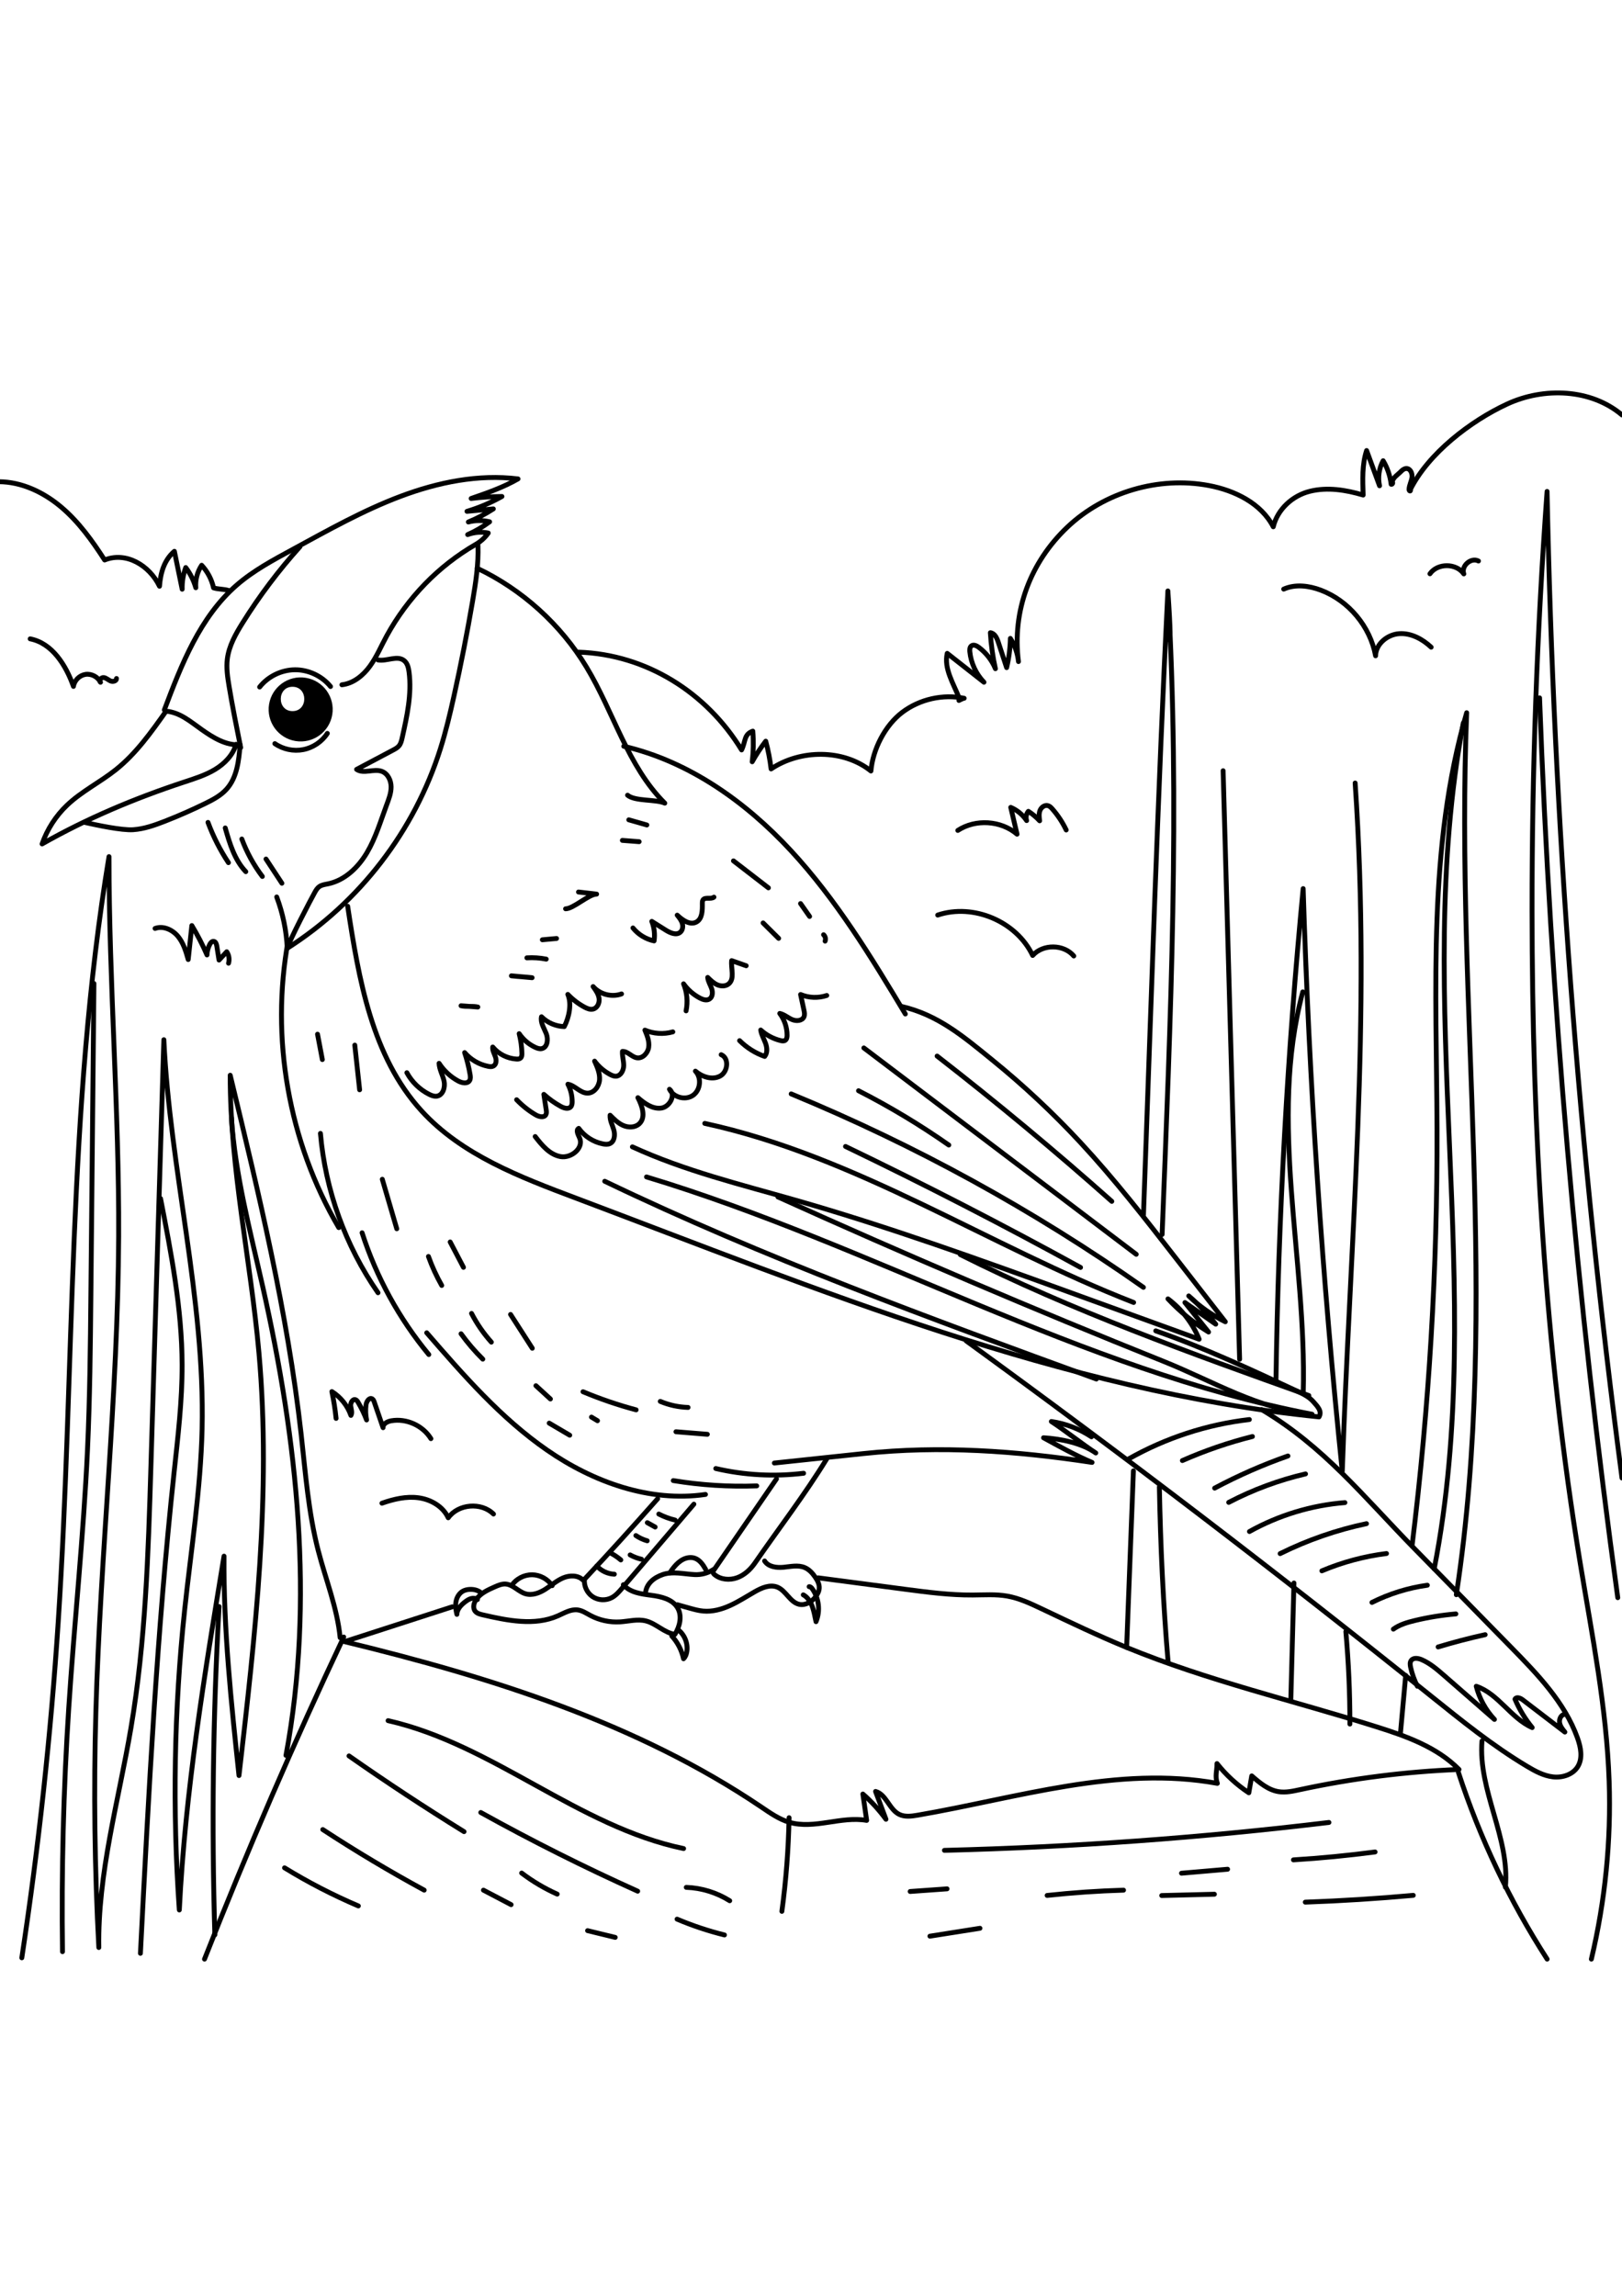 <?xml version="1.0" encoding="utf-8"?>
<!-- Generator: Adobe Illustrator 27.5.0, SVG Export Plug-In . SVG Version: 6.00 Build 0)  -->
<svg xmlns="http://www.w3.org/2000/svg" xmlns:xlink="http://www.w3.org/1999/xlink" viewBox="0 0 500 500" width="595" height="842" preserveAspectRatio="xMidYMid meet" data-scaled="true">
<g id="BACKGROUND">
	<rect y="0" style="fill:#FFFFFF;" width="500" height="500"/>
</g>
<g id="OBJECTS_1_">
	<g>
		<g>
			<path style="fill:none;stroke:#000000;stroke-width:1.5;stroke-linecap:round;stroke-linejoin:round;stroke-miterlimit:10;" d="
				M72.771,125.602c-0.948,3.333-3.552,5.991-6.522,7.776c-2.97,1.785-6.319,2.816-9.609,3.902
				c-15.162,5.004-29.78,11.149-43.667,19.03c1.575-4.516,4.239-8.648,7.704-11.945c4.489-4.271,10.171-7.06,15.017-10.921
				c6.224-4.96,10.906-11.55,15.502-18.048c4.308,0.385,7.462,3.19,10.995,5.685c3.533,2.495,7.512,4.95,11.827,4.662
				c-0.387,4.847-0.93,10.073-4.181,13.688c-1.787,1.988-4.216,3.264-6.617,4.438c-4.076,1.994-8.235,3.82-12.462,5.469
				c-3.129,1.221-6.346,2.357-9.697,2.587c-3.562,0.245-11.424-1.455-14.907-2.238"/>
			<path style="fill:none;stroke:#000000;stroke-width:1.5;stroke-linecap:round;stroke-linejoin:round;stroke-miterlimit:10;" d="
				M50.656,115.009c5.294-14.021,10.997-28.646,22.313-38.473c5.204-4.519,11.35-7.787,17.407-11.074
				c10.823-5.873,21.595-11.955,33.123-16.286c11.527-4.331,23.965-6.872,36.187-5.367c-4.532,2.606-9.507,4.329-14.448,6.036
				c3.148-0.388,6.319-0.595,9.491-0.618c-3.408,1.919-7.03,3.459-10.776,4.582c2.707-0.251,5.414-0.503,8.12-0.754
				c-2.435,1.577-5.014,2.931-7.696,4.037c2.134-0.558,4.407-0.579,6.551-0.061c-2.095,1.565-4.367,2.892-6.76,3.947
				c2.013-0.754,4.241-0.923,6.344-0.48c-1.001,1.41-2.309,2.602-3.807,3.466c-11.588,6.685-21.055,16.481-27.49,28.21
				c-1.714,3.124-3.084,6.456-5.177,9.339c-2.093,2.883-5.104,5.349-8.644,5.747"/>
			<path style="fill:none;stroke:#000000;stroke-width:1.5;stroke-linecap:round;stroke-linejoin:round;stroke-miterlimit:10;" d="
				M92.464,64.717c-6.558,7.275-12.475,15.128-17.661,23.437c-2.151,3.446-4.219,7.094-4.725,11.124
				c-0.348,2.779,0.068,5.592,0.525,8.356c1.051,6.351,2.321,12.663,3.59,18.974"/>
			<path style="fill:none;stroke:#000000;stroke-width:1.5;stroke-linecap:round;stroke-linejoin:round;stroke-miterlimit:10;" d="
				M64.113,149.676c1.62,4.357,3.739,8.529,6.304,12.406"/>
			<path style="fill:none;stroke:#000000;stroke-width:1.5;stroke-linecap:round;stroke-linejoin:round;stroke-miterlimit:10;" d="
				M69.433,151.384c1.381,4.819,2.874,9.84,6.33,13.471"/>
			<path style="fill:none;stroke:#000000;stroke-width:1.5;stroke-linecap:round;stroke-linejoin:round;stroke-miterlimit:10;" d="
				M74.543,154.793c1.528,4.131,3.668,8.034,6.329,11.544"/>
			<path style="fill:none;stroke:#000000;stroke-width:1.5;stroke-linecap:round;stroke-linejoin:round;stroke-miterlimit:10;" d="
				M81.998,160.966c1.633,2.486,3.266,4.972,4.9,7.458"/>
			<path style="fill:none;stroke:#000000;stroke-width:1.5;stroke-linecap:round;stroke-linejoin:round;stroke-miterlimit:10;" d="
				M85.296,172.652c1.902,5.058,3.005,10.416,3.256,15.814c22.343-14.223,39.199-36.174,47.184-61.428
				c1.695-5.36,2.991-10.838,4.208-16.327c2.149-9.685,4.06-19.424,5.732-29.203c0.977-5.711,1.874-11.481,1.656-17.271"/>
			<path style="fill:none;stroke:#000000;stroke-width:1.5;stroke-linecap:round;stroke-linejoin:round;stroke-miterlimit:10;" d="
				M116.494,99.6c2.735,0.522,5.982-1.535,8.127,0.242c0.995,0.824,1.306,2.202,1.472,3.484c0.878,6.786-0.628,13.629-2.124,20.306
				c-0.193,0.859-0.401,1.753-0.957,2.435c-0.481,0.591-1.173,0.962-1.847,1.319c-3.747,1.984-7.494,3.967-11.242,5.951
				c2.198,1.512,5.341-0.339,7.83,0.621c1.828,0.706,2.798,2.805,2.809,4.764c0.011,1.959-0.735,3.832-1.419,5.668
				c-1.843,4.947-3.337,10.076-6.028,14.618c-2.691,4.542-6.84,8.541-12.012,9.604c-0.924,0.19-1.908,0.3-2.676,0.849
				c-0.579,0.414-0.97,1.037-1.323,1.655c-1.2,2.105-7.922,15.011-8.553,17.35"/>
			<g>
				
					<ellipse transform="matrix(0.16 -0.987 0.987 0.16 -35.523 187.982)" style="stroke:#000000;stroke-width:1.5;stroke-linecap:round;stroke-linejoin:round;stroke-miterlimit:10;" cx="92.712" cy="114.867" rx="9.123" ry="9.123"/>
				<path style="fill:none;stroke:#000000;stroke-width:1.5;stroke-linecap:round;stroke-linejoin:round;stroke-miterlimit:10;" d="
					M80.035,107.951c2.593-3.275,6.712-5.286,10.889-5.316c4.177-0.03,8.325,1.921,10.965,5.158"/>
				<path style="fill:none;stroke:#000000;stroke-width:1.5;stroke-linecap:round;stroke-linejoin:round;stroke-miterlimit:10;" d="
					M84.721,125.396c2.516,1.75,5.751,2.431,8.759,1.845c3.008-0.586,5.75-2.432,7.425-4.999"/>
				<g>
					<g>
						<path style="fill:#FFFFFF;" d="M90.176,115.377c4.826,0,4.834-7.5,0-7.5C85.35,107.877,85.342,115.377,90.176,115.377
							L90.176,115.377z"/>
					</g>
				</g>
			</g>
			<path style="fill:none;stroke:#000000;stroke-width:1.5;stroke-linecap:round;stroke-linejoin:round;stroke-miterlimit:10;" d="
				M193.45,141.287c2.275,1.939,8.761,1.213,11.48,2.455c-11.485-11.441-15.761-28.09-24.154-41.961
				c-7.947-13.134-19.817-23.859-33.685-30.439"/>
			<path style="fill:none;stroke:#000000;stroke-width:1.5;stroke-linecap:round;stroke-linejoin:round;stroke-miterlimit:10;" d="
				M193.833,148.878c1.856,0.53,3.713,1.06,5.569,1.59"/>
			<path style="fill:none;stroke:#000000;stroke-width:1.5;stroke-linecap:round;stroke-linejoin:round;stroke-miterlimit:10;" d="
				M191.851,155.218c1.724,0.133,3.447,0.265,5.171,0.398"/>
			<path style="fill:none;stroke:#000000;stroke-width:1.5;stroke-linecap:round;stroke-linejoin:round;stroke-miterlimit:10;" d="
				M174.349,176.3c2.387,0,7.177-4.527,9.564-4.527c-1.862-0.215-3.724-0.43-5.586-0.646"/>
			<path style="fill:none;stroke:#000000;stroke-width:1.5;stroke-linecap:round;stroke-linejoin:round;stroke-miterlimit:10;" d="
				M167.189,185.847c1.459-0.133,2.917-0.265,4.376-0.398"/>
			<path style="fill:none;stroke:#000000;stroke-width:1.5;stroke-linecap:round;stroke-linejoin:round;stroke-miterlimit:10;" d="
				M162.416,191.415c1.995-0.125,4.006,0.009,5.967,0.398"/>
			<path style="fill:none;stroke:#000000;stroke-width:1.5;stroke-linecap:round;stroke-linejoin:round;stroke-miterlimit:10;" d="
				M164.029,197.534c-2.128-0.193-4.256-0.386-6.384-0.579C159.769,197.204,161.906,197.284,164.029,197.534z"/>
			<path style="fill:none;stroke:#000000;stroke-width:1.5;stroke-linecap:round;stroke-linejoin:round;stroke-miterlimit:10;" d="
				M147.297,206.575c-1.724-0.132-3.447-0.264-5.171-0.396C143.592,206.548,145.832,206.205,147.297,206.575z"/>
			<path style="fill:none;stroke:#000000;stroke-width:1.5;stroke-linecap:round;stroke-linejoin:round;stroke-miterlimit:10;" d="
				M107.173,175.514c3.403,22.435,7.458,46.289,22.756,63.048c12.439,13.628,30.459,20.444,47.725,26.95
				c74.676,28.14,149.55,59.374,228.949,67.378c0.999-1.772-0.426-3.182-1.77-4.707c-1.345-1.526-3.243-2.426-5.086-3.286
				c-14.281-6.662-28.592-13.337-43.474-18.52"/>
			<path style="fill:none;stroke:#000000;stroke-width:1.5;stroke-linecap:round;stroke-linejoin:round;stroke-miterlimit:10;" d="
				M194.943,249.667c16.066,7.383,33.365,11.588,50.365,16.448c28.898,8.261,57.184,18.506,85.443,28.743
				c12.966,4.697,25.932,9.394,38.899,14.091c-2.003-4.911-5.364-9.261-9.612-12.437c3.69,3.946,7.91,7.394,12.512,10.224
				c-2.428-3.03-4.857-6.06-7.285-9.089c3.165,2.223,6.331,4.445,9.497,6.668c-2.475-3.169-5.267-6.09-8.32-8.706
				c3.31,3.224,7.13,5.924,11.275,7.967c-5.095-6.553-10.19-13.107-15.285-19.66c-9.437-12.138-18.888-24.294-29.346-35.565
				c-8.455-9.112-17.554-17.628-27.205-25.462c-8.997-7.303-16.755-13.92-28.048-16.519"/>
			<path style="fill:none;stroke:#000000;stroke-width:1.5;stroke-linecap:round;stroke-linejoin:round;stroke-miterlimit:10;" d="
				M192.279,126.209c20.015,4.62,37.542,17.07,51.502,32.139c13.96,15.069,24.732,32.755,35.299,50.37"/>
			<path style="fill:none;stroke:#000000;stroke-width:1.5;stroke-linecap:round;stroke-linejoin:round;stroke-miterlimit:10;" d="
				M125.421,226.814c1.541,2.851,3.974,5.212,6.87,6.667c0.741,0.372,1.561,0.693,2.38,0.564c1.89-0.298,2.613-2.742,2.222-4.614
				c-0.391-1.873-1.46-3.597-1.543-5.508c1.475,2.274,3.529,4.17,5.915,5.457c1.136,0.613,2.82,0.956,3.494-0.146
				c0.334-0.546,0.253-1.239,0.148-1.87c-0.382-2.288-0.944-4.546-1.678-6.746c1.852,2.166,4.45,3.683,7.246,4.232
				c0.545,0.107,1.14,0.172,1.63-0.09c0.932-0.497,0.955-1.842,0.607-2.839c-0.348-0.997-0.946-1.976-0.818-3.025
				c1.783,2.165,4.489,3.543,7.289,3.71c0.435,0.026,0.91,0.011,1.246-0.266c0.429-0.354,0.466-0.987,0.453-1.543
				c-0.051-2.029-0.332-4.051-0.837-6.017c1.229,1.817,2.959,3.291,4.947,4.217c0.623,0.29,1.313,0.531,1.988,0.398
				c1.803-0.355,2.079-2.897,1.412-4.609c-0.667-1.712-1.858-3.415-1.469-5.211c1.841,1.854,4.413,2.961,7.025,3.024
				c1.469-2.818,2.354-7.006,1.087-9.92c1.477,1.547,3.194,2.865,5.072,3.889c0.845,0.461,1.812,0.873,2.744,0.633
				c1.33-0.343,2.011-1.935,1.817-3.294c-0.195-1.36-1.029-2.53-1.837-3.641c2.105,2.418,5.746,3.361,8.76,2.268"/>
			<path style="fill:none;stroke:#000000;stroke-width:1.5;stroke-linecap:round;stroke-linejoin:round;stroke-miterlimit:10;" d="
				M195.115,182.201c1.629,2.023,3.97,3.46,6.512,3.996c0.305-2.021,0.06-4.123-0.702-6.02c1.429,0.897,2.857,1.793,4.286,2.69
				c1.38,0.866,3.262,1.71,4.499,0.65c0.753-0.645,0.895-1.795,0.605-2.744s-0.929-1.744-1.554-2.513
				c1.632,1.543,3.935,3.193,5.907,2.119c1.867-1.018,1.866-3.632,1.835-5.759c-0.005-0.359,0.002-0.74,0.196-1.041
				c0.655-1.017,2.446-0.102,3.38-0.871"/>
			<path style="fill:none;stroke:#000000;stroke-width:1.5;stroke-linecap:round;stroke-linejoin:round;stroke-miterlimit:10;" d="
				M159.256,235.146c1.723,1.804,3.695,3.37,5.843,4.639c1.017,0.601,2.584,1.007,3.166-0.022c0.254-0.449,0.184-1.004,0.106-1.514
				c-0.241-1.587-0.483-3.173-0.724-4.76c1.584,1.432,3.334,2.68,5.204,3.71c0.989,0.545,2.383,0.965,3.115,0.105
				c0.354-0.415,0.41-1.002,0.412-1.548c0.007-1.87-0.449-3.74-1.316-5.397c2.221,0.412,3.837,2.782,6.096,2.753
				c2.01-0.026,3.512-2.086,3.658-4.091c0.146-2.005-0.697-3.934-1.521-5.768c1.269,1.717,2.931,3.141,4.823,4.131
				c0.554,0.29,1.157,0.549,1.782,0.509c1.469-0.095,2.333-1.777,2.357-3.249s-0.479-2.925-0.375-4.393
				c1.635-0.055,2.808,1.698,4.421,1.967c1.798,0.3,3.413-1.45,3.663-3.255c0.25-1.805-0.466-3.59-1.167-5.272
				c2.697,1.144,5.786,1.337,8.605,0.537"/>
			<path style="fill:none;stroke:#000000;stroke-width:1.5;stroke-linecap:round;stroke-linejoin:round;stroke-miterlimit:10;" d="
				M211.49,207.755c0.579-2.772,0.305-5.717-0.777-8.335c1.304,1.821,3.036,3.334,5.017,4.381c0.917,0.485,2.066,0.861,2.951,0.32
				c1.029-0.63,1.075-2.134,0.68-3.274c-0.396-1.14-1.109-2.194-1.199-3.398c0.88,0.871,1.787,1.761,2.92,2.261
				s2.559,0.531,3.522-0.247c1.955-1.58,0.684-4.69,0.939-7.19c1.494,0.525,2.987,1.051,4.481,1.577"/>
			<path style="fill:none;stroke:#000000;stroke-width:1.5;stroke-linecap:round;stroke-linejoin:round;stroke-miterlimit:10;" d="
				M164.975,246.484c2.066,2.674,4.426,5.537,7.745,6.173c3.319,0.636,7.303-2.614,5.954-5.712
				c-0.444-1.019-1.247-2.451-0.268-2.977c1.759,2.452,4.475,4.199,7.436,4.784c0.722,0.143,1.501,0.212,2.17-0.095
				c1.436-0.66,1.635-2.654,1.209-4.176c-0.426-1.522-1.266-2.988-1.152-4.564c1.228,1.237,2.498,2.504,4.103,3.185
				c1.604,0.681,3.643,0.641,4.904-0.562c2.091-1.995,0.888-5.47-0.438-8.037c2.03,1.772,4.469,3.549,7.144,3.221
				c2.674-0.329,4.677-4.103,2.594-5.813c1.247,2.548,4.929,3.501,7.255,1.877c2.326-1.624,2.7-5.409,0.737-7.458
				c2.089,1.785,5.179,2.822,7.603,1.527c2.424-1.295,2.868-5.528,0.337-6.599"/>
			<path style="fill:none;stroke:#000000;stroke-width:1.5;stroke-linecap:round;stroke-linejoin:round;stroke-miterlimit:10;" d="
				M227.99,216.931c2.168,2.175,4.832,3.852,7.73,4.866c0.912-1.109,0.746-2.757,0.25-4.104c-0.496-1.348-1.275-2.613-1.469-4.035
				c1.724,1.572,3.847,2.703,6.113,3.258c0.474,0.116,1.01,0.198,1.42-0.067c0.496-0.32,0.592-0.998,0.591-1.589
				c-0.003-2.401-0.805-4.794-2.252-6.71c1.373,0.301,2.472,1.309,3.76,1.873c1.287,0.564,3.135,0.465,3.697-0.823
				c0.285-0.653,0.139-1.403-0.01-2.099c-0.343-1.595-0.686-3.191-1.028-4.786c2.533,1.066,5.456,1.174,8.061,0.298"/>
			<path style="fill:none;stroke:#000000;stroke-width:1.5;stroke-linecap:round;stroke-linejoin:round;stroke-miterlimit:10;" d="
				M226.101,161.529c3.59,2.771,7.18,5.543,10.77,8.314"/>
			<path style="fill:none;stroke:#000000;stroke-width:1.5;stroke-linecap:round;stroke-linejoin:round;stroke-miterlimit:10;" d="
				M246.779,174.684c0.929,1.325,1.859,2.65,2.788,3.975"/>
			<path style="fill:none;stroke:#000000;stroke-width:1.5;stroke-linecap:round;stroke-linejoin:round;stroke-miterlimit:10;" d="
				M253.873,184.29c0.538,0.478,0.736,1.302,0.473,1.972"/>
			<path style="fill:none;stroke:#000000;stroke-width:1.5;stroke-linecap:round;stroke-linejoin:round;stroke-miterlimit:10;" d="
				M235.228,180.656c1.597,1.585,3.195,3.169,4.793,4.754"/>
			<path style="fill:none;stroke:#000000;stroke-width:1.5;stroke-linecap:round;stroke-linejoin:round;stroke-miterlimit:10;" d="
				M217.253,242.439c46.766,10.138,87.612,37.813,132.199,55.187"/>
			<path style="fill:none;stroke:#000000;stroke-width:1.5;stroke-linecap:round;stroke-linejoin:round;stroke-miterlimit:10;" d="
				M243.891,233.348c38.246,15.782,74.735,35.816,108.579,59.615"/>
			<path style="fill:none;stroke:#000000;stroke-width:1.5;stroke-linecap:round;stroke-linejoin:round;stroke-miterlimit:10;" d="
				M266.292,219.183c27.988,21.2,55.976,42.399,83.964,63.598"/>
			<path style="fill:none;stroke:#000000;stroke-width:1.5;stroke-linecap:round;stroke-linejoin:round;stroke-miterlimit:10;" d="
				M288.875,221.689c18.439,14.322,36.402,29.258,53.849,44.774"/>
			<path style="fill:none;stroke:#000000;stroke-width:1.5;stroke-linecap:round;stroke-linejoin:round;stroke-miterlimit:10;" d="
				M264.651,232.372c9.647,4.927,18.952,10.523,27.827,16.735"/>
			<path style="fill:none;stroke:#000000;stroke-width:1.5;stroke-linecap:round;stroke-linejoin:round;stroke-miterlimit:10;" d="
				M260.639,249.545c24.479,11.774,48.64,24.208,72.449,37.286"/>
			<path style="fill:none;stroke:#000000;stroke-width:1.5;stroke-linecap:round;stroke-linejoin:round;stroke-miterlimit:10;" d="
				M239.806,265.103c39.245,17.746,78.875,34.64,118.853,50.666c15.381,6.166,29.308,14.792,45.81,16.304
				c-71.407-13.719-135.559-52.14-205.175-73.136"/>
			<path style="fill:none;stroke:#000000;stroke-width:1.5;stroke-linecap:round;stroke-linejoin:round;stroke-miterlimit:10;" d="
				M296.016,282.868c34.538,17.361,71.044,30.422,107.444,43.437"/>
			<path style="fill:none;stroke:#000000;stroke-width:1.5;stroke-linecap:round;stroke-linejoin:round;stroke-miterlimit:10;" d="
				M186.418,260.272c49.105,23.586,100.381,42.287,151.56,60.947"/>
			<path style="fill:none;stroke:#000000;stroke-width:1.5;stroke-linecap:round;stroke-linejoin:round;stroke-miterlimit:10;" d="
				M88.846,186.041c-5.534,30.097,0.104,62.118,15.584,88.515"/>
			<path style="fill:none;stroke:#000000;stroke-width:1.5;stroke-linecap:round;stroke-linejoin:round;stroke-miterlimit:10;" d="
				M98.777,245.52c1.521,17.538,7.705,34.651,17.748,49.109"/>
			<path style="fill:none;stroke:#000000;stroke-width:1.5;stroke-linecap:round;stroke-linejoin:round;stroke-miterlimit:10;" d="
				M111.615,276.144c4.394,13.661,11.415,26.472,20.568,37.525"/>
			<path style="fill:none;stroke:#000000;stroke-width:1.5;stroke-linecap:round;stroke-linejoin:round;stroke-miterlimit:10;" d="
				M131.542,306.971c11.348,13.073,22.856,26.292,37.086,36.15c14.23,9.858,31.709,16.156,48.84,13.665"/>
			<path style="fill:none;stroke:#000000;stroke-width:1.5;stroke-linecap:round;stroke-linejoin:round;stroke-miterlimit:10;" d="
				M207.548,352.521c8.492,1.398,17.124,1.946,25.725,1.633"/>
			<path style="fill:none;stroke:#000000;stroke-width:1.5;stroke-linecap:round;stroke-linejoin:round;stroke-miterlimit:10;" d="
				M220.646,348.8c8.848,2.059,18.058,2.556,27.076,1.461"/>
			<path style="fill:none;stroke:#000000;stroke-width:1.5;stroke-linecap:round;stroke-linejoin:round;stroke-miterlimit:10;" d="
				M238.7,347.107c9.163-0.972,18.327-1.943,27.49-2.915c23.709-2.514,46.875-0.841,70.448,2.727
				c-4.905-2.054-10.296-5.046-14.96-7.599c5.278,0.323,11.812,1.607,16.111,4.686c-3.994-2.592-9.705-7.103-13.698-9.695
				c4.401,0.641,8.656,2.264,12.365,4.716"/>
			<path style="fill:none;stroke:#000000;stroke-width:1.5;stroke-linecap:round;stroke-linejoin:round;stroke-miterlimit:10;" d="
				M297.841,309.471c48.525,35.236,96.198,71.646,142.961,109.189c9.643,7.741,19.287,15.559,29.9,21.904
				c2.496,1.493,5.129,2.93,8.018,3.266c2.889,0.336,6.114-0.673,7.638-3.151c1.601-2.604,0.943-5.978-0.091-8.854
				c-3.939-10.953-12.317-19.626-20.464-27.939c-9.92-10.122-19.84-20.244-29.76-30.366c-15.76-16.081-27.771-31.344-47.109-42.876"
				/>
			<path style="fill:none;stroke:#000000;stroke-width:1.5;stroke-linecap:round;stroke-linejoin:round;stroke-miterlimit:10;" d="
				M436.931,415.905c-0.942-1.84-1.645-3.801-2.087-5.82c-0.154-0.702-0.26-1.493,0.142-2.088c0.662-0.981,2.162-0.761,3.248-0.29
				c2.623,1.137,4.823,3.046,6.977,4.925c5.156,4.497,10.312,8.995,15.468,13.493c-2.693-2.857-4.642-6.41-5.606-10.217
				c6.822,2.298,10.656,9.833,17.245,12.734c-2.173-2.648-3.966-5.609-5.306-8.761c0.389-0.82,1.631-0.371,2.353,0.181
				c4.34,3.319,8.68,6.638,13.02,9.958c-0.7-0.852-1.424-1.755-1.619-2.84c-0.194-1.085,0.357-2.388,1.434-2.624"/>
			<path style="fill:none;stroke:#000000;stroke-width:1.5;stroke-linecap:round;stroke-linejoin:round;stroke-miterlimit:10;" d="
				M347.859,345.871c11.445-6.49,24.202-10.655,37.271-12.167"/>
			<path style="fill:none;stroke:#000000;stroke-width:1.5;stroke-linecap:round;stroke-linejoin:round;stroke-miterlimit:10;" d="
				M364.482,346.346c6.973-3.073,14.206-5.554,21.597-7.409"/>
			<path style="fill:none;stroke:#000000;stroke-width:1.5;stroke-linecap:round;stroke-linejoin:round;stroke-miterlimit:10;" d="
				M397.023,344.933c-7.769,2.72-15.329,6.036-22.593,9.908"/>
			<path style="fill:none;stroke:#000000;stroke-width:1.5;stroke-linecap:round;stroke-linejoin:round;stroke-miterlimit:10;" d="
				M402.441,350.463c-8.219,1.911-16.195,4.865-23.674,8.771"/>
			<path style="fill:none;stroke:#000000;stroke-width:1.5;stroke-linecap:round;stroke-linejoin:round;stroke-miterlimit:10;" d="
				M385.159,368.216c9.017-5.033,19.127-8.095,29.421-8.911"/>
			<path style="fill:none;stroke:#000000;stroke-width:1.5;stroke-linecap:round;stroke-linejoin:round;stroke-miterlimit:10;" d="
				M394.617,375.025c8.436-4.183,17.404-7.292,26.618-9.228"/>
			<path style="fill:none;stroke:#000000;stroke-width:1.5;stroke-linecap:round;stroke-linejoin:round;stroke-miterlimit:10;" d="
				M407.48,380.333c6.354-2.682,13.079-4.484,19.923-5.336"/>
			<path style="fill:none;stroke:#000000;stroke-width:1.5;stroke-linecap:round;stroke-linejoin:round;stroke-miterlimit:10;" d="
				M439.995,384.766c-5.93,0.82-11.723,2.619-17.074,5.302"/>
			<path style="fill:none;stroke:#000000;stroke-width:1.5;stroke-linecap:round;stroke-linejoin:round;stroke-miterlimit:10;" d="
				M448.789,393.609c-4.269,0.359-8.511,1.044-12.676,2.049c-2.316,0.559-4.663,1.242-6.591,2.641"/>
			<path style="fill:none;stroke:#000000;stroke-width:1.5;stroke-linecap:round;stroke-linejoin:round;stroke-miterlimit:10;" d="
				M457.815,400.007c-4.877,1.076-9.712,2.338-14.493,3.782"/>
			<path style="fill:none;stroke:#000000;stroke-width:1.5;stroke-linecap:round;stroke-linejoin:round;stroke-miterlimit:10;" d="
				M117.845,259.651c1.489,5.087,2.977,10.174,4.466,15.261"/>
			<path style="fill:none;stroke:#000000;stroke-width:1.5;stroke-linecap:round;stroke-linejoin:round;stroke-miterlimit:10;" d="
				M132.075,283.448c1.102,3.089,2.474,6.082,4.094,8.933"/>
			<path style="fill:none;stroke:#000000;stroke-width:1.5;stroke-linecap:round;stroke-linejoin:round;stroke-miterlimit:10;" d="
				M138.775,278.981c1.365,2.605,2.73,5.211,4.094,7.817"/>
			<path style="fill:none;stroke:#000000;stroke-width:1.5;stroke-linecap:round;stroke-linejoin:round;stroke-miterlimit:10;" d="
				M145.358,301.002c1.647,3.192,3.704,6.172,6.104,8.845"/>
			<path style="fill:none;stroke:#000000;stroke-width:1.5;stroke-linecap:round;stroke-linejoin:round;stroke-miterlimit:10;" d="
				M142.124,307.27c2.009,2.787,4.253,5.405,6.7,7.817"/>
			<path style="fill:none;stroke:#000000;stroke-width:1.5;stroke-linecap:round;stroke-linejoin:round;stroke-miterlimit:10;" d="
				M157.385,301.314c2.233,3.474,4.467,6.948,6.7,10.422"/>
			<path style="fill:none;stroke:#000000;stroke-width:1.5;stroke-linecap:round;stroke-linejoin:round;stroke-miterlimit:10;" d="
				M165.202,323.275c1.489,1.365,2.978,2.73,4.467,4.094"/>
			<path style="fill:none;stroke:#000000;stroke-width:1.5;stroke-linecap:round;stroke-linejoin:round;stroke-miterlimit:10;" d="
				M169.296,334.814c2.109,1.241,4.218,2.482,6.328,3.722"/>
			<path style="fill:none;stroke:#000000;stroke-width:1.5;stroke-linecap:round;stroke-linejoin:round;stroke-miterlimit:10;" d="
				M182.324,332.953c0.62,0.372,1.241,0.745,1.861,1.117"/>
			<path style="fill:none;stroke:#000000;stroke-width:1.5;stroke-linecap:round;stroke-linejoin:round;stroke-miterlimit:10;" d="
				M179.718,325.136c5.322,2.234,10.799,4.101,16.378,5.583"/>
			<path style="fill:none;stroke:#000000;stroke-width:1.5;stroke-linecap:round;stroke-linejoin:round;stroke-miterlimit:10;" d="
				M208.375,337.468c3.225,0.261,6.45,0.522,9.674,0.784"/>
			<path style="fill:none;stroke:#000000;stroke-width:1.5;stroke-linecap:round;stroke-linejoin:round;stroke-miterlimit:10;" d="
				M203.54,328.114c2.708,1.138,5.626,1.772,8.561,1.86"/>
			<path style="fill:none;stroke:#000000;stroke-width:1.5;stroke-linecap:round;stroke-linejoin:round;stroke-miterlimit:10;" d="
				M109.369,218.31c0.496,4.591,0.993,9.181,1.489,13.772"/>
			<path style="fill:none;stroke:#000000;stroke-width:1.5;stroke-linecap:round;stroke-linejoin:round;stroke-miterlimit:10;" d="
				M97.883,214.95c0.494,2.606,0.988,5.212,1.483,7.818"/>
			<path style="fill:none;stroke:#000000;stroke-width:1.5;stroke-linecap:round;stroke-linejoin:round;stroke-miterlimit:10;" d="
				M213.894,359.787c-7.385,8.643-14.769,17.286-22.153,25.929c-0.934,1.093-1.898,2.211-3.167,2.885
				c-1.828,0.971-4.188,0.847-5.904-0.31c-1.716-1.157-2.716-3.298-2.501-5.357c7.846-8.347,14.971-16.257,22.569-24.829"/>
			<path style="fill:none;stroke:#000000;stroke-width:1.5;stroke-linecap:round;stroke-linejoin:round;stroke-miterlimit:10;" d="
				M192.159,384.604c2.001,2.409,5.454,2.853,8.559,3.257c3.105,0.404,6.592,1.199,8.166,3.905c1.441,2.477,0.68,5.699-0.826,8.137
				c-3.285-0.444-5.758-3.332-8.973-4.137c-2.59-0.648-5.294,0.133-7.959,0.298c-3.145,0.195-6.34-0.496-9.122-1.974
				c-1.27-0.674-2.503-1.525-3.928-1.714c-2.136-0.283-4.128,0.963-6.1,1.831c-7.201,3.168-15.505,1.454-23.172-0.31
				c-0.845-0.194-1.752-0.426-2.304-1.095c-0.852-1.032-0.453-2.626,0.331-3.71c1.363-1.885,3.595-2.901,5.725-3.837
				c1.041-0.457,2.131-0.923,3.265-0.858c2.305,0.132,3.95,2.35,6.164,3.005c2.075,0.614,4.308-0.243,6.135-1.402
				c1.827-1.16,3.47-2.642,5.463-3.487c1.992-0.845,4.547-0.894,6.084,0.63"/>
			<path style="fill:none;stroke:#000000;stroke-width:1.5;stroke-linecap:round;stroke-linejoin:round;stroke-miterlimit:10;" d="
				M157.762,384.788c1.389-2.013,3.811-3.269,6.257-3.247c2.445,0.023,4.844,1.324,6.195,3.362"/>
			<path style="fill:none;stroke:#000000;stroke-width:1.5;stroke-linecap:round;stroke-linejoin:round;stroke-miterlimit:10;" d="
				M183.991,378.852c1.366,1.509,3.355,2.438,5.389,2.516"/>
			<path style="fill:none;stroke:#000000;stroke-width:1.5;stroke-linecap:round;stroke-linejoin:round;stroke-miterlimit:10;" d="
				M188.065,374.767c1.186,0.599,2.299,1.342,3.309,2.206"/>
			<path style="fill:none;stroke:#000000;stroke-width:1.5;stroke-linecap:round;stroke-linejoin:round;stroke-miterlimit:10;" d="
				M194.243,375.425c1.105,0.608,2.295,1.059,3.525,1.337"/>
			<path style="fill:none;stroke:#000000;stroke-width:1.5;stroke-linecap:round;stroke-linejoin:round;stroke-miterlimit:10;" d="
				M196.018,369.454c1.069,0.725,2.255,1.276,3.499,1.624"/>
			<path style="fill:none;stroke:#000000;stroke-width:1.5;stroke-linecap:round;stroke-linejoin:round;stroke-miterlimit:10;" d="
				M199.544,365.486c0.804,0.449,1.609,0.898,2.413,1.347"/>
			<path style="fill:none;stroke:#000000;stroke-width:1.5;stroke-linecap:round;stroke-linejoin:round;stroke-miterlimit:10;" d="
				M203.078,362.829c1.597,0.824,3.294,1.452,5.042,1.866"/>
			<path style="fill:none;stroke:#000000;stroke-width:1.5;stroke-linecap:round;stroke-linejoin:round;stroke-miterlimit:10;" d="
				M148.205,387.033c-0.922-0.755-2.164-1.03-3.355-0.983c-0.76,0.03-1.527,0.186-2.188,0.56c-1.15,0.651-1.866,1.912-2.101,3.213
				s-0.041,2.643,0.281,3.925c0.038-1.612,1.301-2.917,2.587-3.889c0.547-0.413,1.127-0.806,1.788-0.986
				c0.661-0.18,1.422-0.117,1.953,0.315"/>
			<path style="fill:none;stroke:#000000;stroke-width:1.5;stroke-linecap:round;stroke-linejoin:round;stroke-miterlimit:10;" d="
				M208.896,398.379c2.122,1.549,3.256,4.346,2.811,6.935c-0.135,0.784-0.422,1.576-1.005,2.115
				c-0.549-2.609-1.816-5.064-3.624-7.025"/>
			<path style="fill:none;stroke:#000000;stroke-width:1.5;stroke-linecap:round;stroke-linejoin:round;stroke-miterlimit:10;" d="
				M239.368,351.988c-6.44,9.374-12.88,18.747-19.32,28.121c-0.116,0.169-0.237,0.349-0.254,0.554
				c-0.03,0.351,0.245,0.649,0.519,0.871c1.876,1.521,4.593,1.749,6.869,0.941c2.276-0.809,4.137-2.535,5.509-4.522
				c7.396-10.709,15.4-21.099,22.201-32.195"/>
			<path style="fill:none;stroke:#000000;stroke-width:1.5;stroke-linecap:round;stroke-linejoin:round;stroke-miterlimit:10;" d="
				M219.961,379.909c-1.718,1.126-3.798,1.689-5.85,1.582c-3.184-0.165-6.787-1.069-9.797-0.018c-1.344,0.469-2.638,1.15-3.64,2.161
				c-1.002,1.011-1.69,2.379-1.695,3.802"/>
			<path style="fill:none;stroke:#000000;stroke-width:1.5;stroke-linecap:round;stroke-linejoin:round;stroke-miterlimit:10;" d="
				M235.7,377.293c1.163,1.84,3.716,2.15,5.882,1.934c2.166-0.216,4.443-0.749,6.452,0.09c1.389,0.58,2.447,1.749,3.294,2.993
				c0.671,0.984,1.257,2.105,1.214,3.295c-0.036,1.007-0.522,1.948-1.137,2.746c-1.189,1.542-3.128,2.713-5.031,2.302
				c-2.828-0.611-4.051-4.185-6.728-5.284c-2.283-0.938-4.854,0.196-6.998,1.42c-2.5,1.427-4.918,3.013-7.537,4.208
				c-2.619,1.195-5.493,1.995-8.36,1.733c-1.422-0.13-2.806-0.516-4.181-0.901c-1.261-0.353-2.522-0.706-3.784-1.059"/>
			<path style="fill:none;stroke:#000000;stroke-width:1.5;stroke-linecap:round;stroke-linejoin:round;stroke-miterlimit:10;" d="
				M206.515,380.969c0.363-0.662,0.813-1.273,1.301-1.849c0.792-0.935,1.703-1.798,2.801-2.341c1.099-0.543,2.408-0.741,3.564-0.336
				c1.546,0.541,2.548,2.015,3.346,3.445"/>
			<path style="fill:none;stroke:#000000;stroke-width:1.5;stroke-linecap:round;stroke-linejoin:round;stroke-miterlimit:10;" d="
				M247.619,387.733c1.018,0.552,1.787,1.489,2.313,2.521c0.526,1.032,0.828,2.161,1.092,3.289c0.191,0.815,0.363,1.635,0.518,2.458
				c1.382-3.287,0.921-7.281-1.175-10.165c-0.232-0.319-0.55-0.656-0.943-0.622"/>
		</g>
		<g>
			<path style="fill:none;stroke:#000000;stroke-width:1.5;stroke-linecap:round;stroke-linejoin:round;stroke-miterlimit:10;" d="
				M139.405,391.425c-11.066,3.577-22.133,7.155-33.199,10.732c45.056,10.934,90.18,25.041,128.579,51.024
				c2.699,1.826,5.422,3.739,8.551,4.651c7.679,2.239,15.945-1.971,23.823-0.588c-0.39-2.709-0.781-5.419-1.171-8.128
				c2.647,2.324,5.04,4.939,7.12,7.782c-1.07-2.86-2.14-5.72-3.21-8.58c3.305,0.924,4.192,5.501,7.255,7.051
				c1.75,0.885,3.839,0.592,5.771,0.26c30.698-5.289,61.699-15.408,92.34-9.795c-0.8-2.224-0.098-3.745-0.112-6.108
				c2.766,3.499,6.093,6.553,9.815,9.01c0.3-1.735,0.601-3.47,0.901-5.204c2.461,2.14,5.108,4.37,8.332,4.865
				c2.152,0.33,4.336-0.156,6.465-0.615c16.146-3.483,32.592-5.571,49.096-6.234c-6.77-6.884-16.256-10.255-25.465-13.154
				c-25.697-8.09-52.072-14.225-76.995-24.453c-8.869-3.64-17.52-7.785-26.178-11.9c-3.433-1.631-6.92-3.275-10.664-3.933
				c-3.486-0.613-7.057-0.346-10.596-0.323c-7.018,0.046-14.002-0.871-20.96-1.786c-8.886-1.169-17.772-2.337-26.657-3.506"/>
			<path style="fill:none;stroke:#000000;stroke-width:1.5;stroke-linecap:round;stroke-linejoin:round;stroke-miterlimit:10;" d="
				M105.958,400.729C90.567,433.336,76.25,466.45,63.039,500"/>
			<path style="fill:none;stroke:#000000;stroke-width:1.5;stroke-linecap:round;stroke-linejoin:round;stroke-miterlimit:10;" d="
				M243.238,456.416c-0.182,9.651-0.922,19.292-2.216,28.857"/>
			<path style="fill:none;stroke:#000000;stroke-width:1.5;stroke-linecap:round;stroke-linejoin:round;stroke-miterlimit:10;" d="
				M449.577,442.479c6.601,20.24,15.817,39.625,27.347,57.521"/>
			<path style="fill:none;stroke:#000000;stroke-width:1.5;stroke-linecap:round;stroke-linejoin:round;stroke-miterlimit:10;" d="
				M291.124,466.477c39.617-0.996,79.187-3.868,118.532-8.602"/>
			<path style="fill:none;stroke:#000000;stroke-width:1.5;stroke-linecap:round;stroke-linejoin:round;stroke-miterlimit:10;" d="
				M398.714,469.408c8.415-0.525,16.812-1.337,25.172-2.436"/>
			<path style="fill:none;stroke:#000000;stroke-width:1.5;stroke-linecap:round;stroke-linejoin:round;stroke-miterlimit:10;" d="
				M322.794,480.37c7.824-0.85,15.681-1.392,23.547-1.624"/>
			<path style="fill:none;stroke:#000000;stroke-width:1.5;stroke-linecap:round;stroke-linejoin:round;stroke-miterlimit:10;" d="
				M402.37,482.439c11.112-0.394,22.214-1.092,33.288-2.096"/>
			<path style="fill:none;stroke:#000000;stroke-width:1.5;stroke-linecap:round;stroke-linejoin:round;stroke-miterlimit:10;" d="
				M358.116,480.403c5.413-0.135,10.827-0.271,16.24-0.406"/>
			<path style="fill:none;stroke:#000000;stroke-width:1.5;stroke-linecap:round;stroke-linejoin:round;stroke-miterlimit:10;" d="
				M364.21,473.522c4.736-0.408,9.473-0.816,14.209-1.225"/>
			<path style="fill:none;stroke:#000000;stroke-width:1.5;stroke-linecap:round;stroke-linejoin:round;stroke-miterlimit:10;" d="
				M280.571,479.152c3.789-0.271,7.579-0.541,11.368-0.812"/>
			<path style="fill:none;stroke:#000000;stroke-width:1.5;stroke-linecap:round;stroke-linejoin:round;stroke-miterlimit:10;" d="
				M286.656,492.927c5.143-0.812,10.285-1.624,15.428-2.436"/>
			<path style="fill:none;stroke:#000000;stroke-width:1.5;stroke-linecap:round;stroke-linejoin:round;stroke-miterlimit:10;" d="
				M119.633,426.505c32.387,7.354,58.579,32.656,91.095,39.419"/>
			<path style="fill:none;stroke:#000000;stroke-width:1.5;stroke-linecap:round;stroke-linejoin:round;stroke-miterlimit:10;" d="
				M148.207,454.81c15.771,8.758,31.912,16.85,48.365,24.248"/>
			<path style="fill:none;stroke:#000000;stroke-width:1.5;stroke-linecap:round;stroke-linejoin:round;stroke-miterlimit:10;" d="
				M208.71,487.677c4.732,2.009,9.624,3.64,14.616,4.872"/>
			<path style="fill:none;stroke:#000000;stroke-width:1.5;stroke-linecap:round;stroke-linejoin:round;stroke-miterlimit:10;" d="
				M211.554,477.881c4.721,0.171,9.39,1.609,13.388,4.125"/>
			<path style="fill:none;stroke:#000000;stroke-width:1.5;stroke-linecap:round;stroke-linejoin:round;stroke-miterlimit:10;" d="
				M107.586,437.38c11.593,8.115,23.419,15.896,35.458,23.332"/>
			<path style="fill:none;stroke:#000000;stroke-width:1.5;stroke-linecap:round;stroke-linejoin:round;stroke-miterlimit:10;" d="
				M99.501,460.066c10.159,6.65,20.591,12.882,31.262,18.673"/>
			<path style="fill:none;stroke:#000000;stroke-width:1.5;stroke-linecap:round;stroke-linejoin:round;stroke-miterlimit:10;" d="
				M149.029,478.746c2.842,1.489,5.684,2.977,8.526,4.466"/>
			<path style="fill:none;stroke:#000000;stroke-width:1.5;stroke-linecap:round;stroke-linejoin:round;stroke-miterlimit:10;" d="
				M160.803,473.468c3.387,2.578,7.074,4.762,10.962,6.496"/>
			<path style="fill:none;stroke:#000000;stroke-width:1.5;stroke-linecap:round;stroke-linejoin:round;stroke-miterlimit:10;" d="
				M181.129,491.224c2.838,0.691,5.677,1.383,8.515,2.074"/>
			<path style="fill:none;stroke:#000000;stroke-width:1.5;stroke-linecap:round;stroke-linejoin:round;stroke-miterlimit:10;" d="
				M87.713,471.862c7.28,4.469,14.892,8.398,22.752,11.745"/>
			<path style="fill:none;stroke:#000000;stroke-width:1.5;stroke-linecap:round;stroke-linejoin:round;stroke-miterlimit:10;" d="
				M490.556,500c4.262-17.932,6.109-36.437,5.477-54.858c-0.776-22.6-5.249-44.882-8.919-67.195
				c-10.921-66.399-14.804-133.813-14.842-201.104c-0.025-43.095,1.52-86.191,4.63-129.173
				c2.049,101.673,9.764,203.232,23.098,304.047"/>
			<path style="fill:none;stroke:#000000;stroke-width:1.5;stroke-linecap:round;stroke-linejoin:round;stroke-miterlimit:10;" d="
				M431.689,430.54c0.545-5.992,1.089-11.984,1.634-17.976"/>
			<path style="fill:none;stroke:#000000;stroke-width:1.5;stroke-linecap:round;stroke-linejoin:round;stroke-miterlimit:10;" d="
				M435.277,372.629c5.265-42.615,7.837-85.563,7.697-128.502c-0.141-43.027-2.895-86.945,9.147-128.253
				c-3.653,90.651,10.47,182.133-3.192,271.823"/>
			<path style="fill:none;stroke:#000000;stroke-width:1.5;stroke-linecap:round;stroke-linejoin:round;stroke-miterlimit:10;" d="
				M456.841,432.77c-1.243,15.256,8.645,29.83,7.214,45.069"/>
			<path style="fill:none;stroke:#000000;stroke-width:1.5;stroke-linecap:round;stroke-linejoin:round;stroke-miterlimit:10;" d="
				M397.909,420.054c0.321-11.99,0.642-23.981,0.964-35.971"/>
			<path style="fill:none;stroke:#000000;stroke-width:1.5;stroke-linecap:round;stroke-linejoin:round;stroke-miterlimit:10;" d="
				M393.332,321.861c0.726-50.68,3.523-101.33,8.382-151.781c1.853,59.968,5.876,119.87,12.059,179.547
				c2.48-73.433,8.966-138.789,3.964-212.093"/>
			<path style="fill:none;stroke:#000000;stroke-width:1.5;stroke-linecap:round;stroke-linejoin:round;stroke-miterlimit:10;" d="
				M414.873,399.047c0.843,9.477,1.259,18.993,1.246,28.507"/>
			<path style="fill:none;stroke:#000000;stroke-width:1.5;stroke-linecap:round;stroke-linejoin:round;stroke-miterlimit:10;" d="
				M382.126,315.134c-1.696-60.462-3.391-120.924-5.087-181.387"/>
			<path style="fill:none;stroke:#000000;stroke-width:1.5;stroke-linecap:round;stroke-linejoin:round;stroke-miterlimit:10;" d="
				M357.388,354.471c0.345,18.116,1.178,36.225,2.721,54.28"/>
			<path style="fill:none;stroke:#000000;stroke-width:1.5;stroke-linecap:round;stroke-linejoin:round;stroke-miterlimit:10;" d="
				M352.484,270.697c2.349-64.494,4.349-128.494,7.525-192.365c1.802,25.756-0.532,14.043,0,0
				c3.824,65.872,0.824,131.872-1.776,198.338"/>
			<path style="fill:none;stroke:#000000;stroke-width:1.5;stroke-linecap:round;stroke-linejoin:round;stroke-miterlimit:10;" d="
				M347.299,403.939c0.687-18.138,1.385-36.275,2.09-54.411"/>
			<path style="fill:none;stroke:#000000;stroke-width:1.5;stroke-linecap:round;stroke-linejoin:round;stroke-miterlimit:10;" d="
				M451.088,119.002c-16.106,85.656,7.741,175.149-8.972,260.688"/>
			<path style="fill:none;stroke:#000000;stroke-width:1.5;stroke-linecap:round;stroke-linejoin:round;stroke-miterlimit:10;" d="
				M474.589,111.292c3.403,92.762,11.452,185.354,24.107,277.312"/>
			<path style="fill:none;stroke:#000000;stroke-width:1.5;stroke-linecap:round;stroke-linejoin:round;stroke-miterlimit:10;" d="
				M401.595,201.907c-10.672,39.945,1.241,82.163,0.15,123.495"/>
			<path style="fill:none;stroke:#000000;stroke-width:1.5;stroke-linecap:round;stroke-linejoin:round;stroke-miterlimit:10;" d="
				M6.724,499.594c5.198-34.272,8.94-68.765,11.212-103.354c5.171-78.727,2.757-158.184,15.663-236.018
				c-0.003,39.033,3.15,78.019,2.979,117.052c-0.214,48.887-5.64,97.608-7.027,146.475c-0.688,24.221-0.382,48.471,0.915,72.668
				c-0.371-22.846,6.091-45.168,9.906-67.697c4.502-26.584,5.33-53.635,6.148-80.585c1.33-43.83,2.661-87.66,3.991-131.49
				c1.881,40.178,12.714,79.764,11.785,119.976c-0.432,18.67-3.398,37.175-5.373,55.745c-3.264,30.699-3.816,61.686-1.647,92.482
				c1.817-36.612,7.804-72.874,13.78-109.041c-0.178,22.603,2.221,45.138,4.617,67.614c5.001-43.235,10.009-86.832,6.158-130.185
				c-2.541-28.608-8.929-56.923-8.865-85.644c8.811,36.488,17.643,73.091,21.84,110.392c1.359,12.074,2.24,24.266,5.272,36.031
				c2.311,8.967,5.868,17.683,6.774,26.898"/>
			<path style="fill:none;stroke:#000000;stroke-width:1.5;stroke-linecap:round;stroke-linejoin:round;stroke-miterlimit:10;" d="
				M28.954,199.328c-0.314,32.046-0.628,64.091-0.942,96.137c-0.155,15.846-0.311,31.696-1.038,47.526
				c-1.224,26.643-4.066,53.184-5.793,79.798c-1.618,24.933-2.258,49.93-1.917,74.914"/>
			<path style="fill:none;stroke:#000000;stroke-width:1.5;stroke-linecap:round;stroke-linejoin:round;stroke-miterlimit:10;" d="
				M49.494,265.594c3.291,16.919,6.595,33.961,6.646,51.198c0.033,11.169-1.302,22.291-2.495,33.396
				c-5.285,49.185-7.823,98.62-10.358,148.023"/>
			<path style="fill:none;stroke:#000000;stroke-width:1.5;stroke-linecap:round;stroke-linejoin:round;stroke-miterlimit:10;" d="
				M67.533,391.332c-1.887,33.69-2.323,67.461-1.305,101.189"/>
			<path style="fill:none;stroke:#000000;stroke-width:1.5;stroke-linecap:round;stroke-linejoin:round;stroke-miterlimit:10;" d="
				M71.327,240.633c1.172,17.657,5.776,34.874,9.664,52.137c10.666,47.356,16.034,96.718,7.162,144.443"/>
			<path style="fill:none;stroke:#000000;stroke-width:1.5;stroke-linecap:round;stroke-linejoin:round;stroke-miterlimit:10;" d="
				M-0.36,44.676c7.061,0.025,13.831,3.26,19.225,7.816c5.394,4.556,9.566,10.374,13.39,16.31
				c6.609-2.672,13.826,1.661,16.912,8.088c0.315-4.132,1.438-8.081,4.592-10.768c0.8,3.895,1.6,7.789,2.4,11.684
				c-0.064-2.269,0.309-4.549,1.094-6.678c1.409,1.86,2.468,3.984,3.106,6.228c-0.19-2.425,0.457-4.907,1.806-6.93
				c1.812,1.938,3.092,4.369,3.665,6.959c1.36,0.457,3.282,0.361,4.643,0.818"/>
			<path style="fill:none;stroke:#000000;stroke-width:1.5;stroke-linecap:round;stroke-linejoin:round;stroke-miterlimit:10;" d="
				M178.413,97.207c20.763,0.711,39.371,12.397,50.19,30.133c1.302-2.663,0.665-4.801,3.459-5.792
				c0.255,3.143,0.19,6.313-0.193,9.443c1.235-2.215,2.633-4.338,4.178-6.348c0.762,2.804,1.314,5.664,1.65,8.55
				c8.999-6.05,22.317-6.145,30.775,0.64c0.567-6.669,4.371-14.124,9.728-18.136c5.357-4.012,12.455-5.61,19.014-4.278
				c-0.264-0.071-1.835,0.813-1.608,0.661c0.227-0.153,0.156-0.499,0.057-0.753c-1.759-4.5-4.745-9.04-3.672-13.751
				c3.775,2.965,7.55,5.931,11.325,8.896c-2.438-2.525-3.997-5.882-4.353-9.374c-0.068-0.664-0.041-1.45,0.499-1.843
				c0.655-0.476,1.569-0.044,2.22,0.437c2.276,1.685,4.081,3.999,5.161,6.617c-0.816-3.647-1.337-7.361-1.558-11.092
				c1.349,0.148,2.033,1.662,2.457,2.951c0.855,2.603,1.71,5.206,2.564,7.81c0.707-2.95,1.093-5.977,1.15-9.011
				c1.375,2.142,2.238,4.609,2.499,7.141c-2.027-15.575,3.686-30.671,15.101-41.46c11.414-10.789,28.116-15.697,43.552-12.797
				c8.01,1.505,16.146,5.478,19.89,12.718c1.298-5.392,5.927-9.618,11.311-10.948c5.384-1.329,11.083-0.421,16.397,1.167
				c-0.153-4.635-0.373-9.31,1.064-13.719c1.329,3.622,2.659,7.244,3.988,10.866c-0.57-2.595-0.167-5.392,1.11-7.722
				c1.322,2.207,2.168,4.698,2.466,7.254c0.354,0.137,0.668-0.484,0.348-0.688c0.149-1.362,1.771-2.303,2.716-3.295
				c0.45-0.472,1.033-0.895,1.685-0.875c1.231,0.038,1.855,1.587,1.671,2.805c-0.184,1.218-0.844,2.345-0.893,3.576
				c-0.009,0.218,0.044,0.493,0.256,0.546c0.212,0.053,0.276-0.402,0.071-0.327c5.564-11.217,18.54-21.201,29.9-26.466
				c11.361-5.265,25.851-4.717,35.412,3.368"/>
			<path style="fill:none;stroke:#000000;stroke-width:1.5;stroke-linecap:round;stroke-linejoin:round;stroke-miterlimit:10;" d="
				M395.716,77.776c3.587-1.597,7.802-1.055,11.473,0.337c8.575,3.252,15.197,11.197,16.852,20.218
				c0.064-3.66,3.65-6.584,7.304-6.821c3.653-0.238,7.16,1.66,9.828,4.167"/>
			<path style="fill:none;stroke:#000000;stroke-width:1.5;stroke-linecap:round;stroke-linejoin:round;stroke-miterlimit:10;" d="
				M440.798,73.048c2.348-3.337,8.118-3.315,10.44,0.04c-0.914-2.425,2.226-5.187,4.514-3.971"/>
			<path style="fill:none;stroke:#000000;stroke-width:1.5;stroke-linecap:round;stroke-linejoin:round;stroke-miterlimit:10;" d="
				M295.255,152.147c5.472-3.585,13.287-3.09,18.263,1.157c-0.648-2.753-1.297-5.507-1.945-8.26c1.982,0.842,3.709,2.276,4.9,4.07
				c-0.335-0.954-0.126-2.079,0.528-2.85c1.28,0.814,2.453,1.797,3.48,2.914c-0.142-1.053-0.279-2.157,0.096-3.15
				c0.375-0.994,1.446-1.811,2.468-1.522c0.563,0.16,0.991,0.607,1.376,1.048c1.7,1.946,3.134,4.125,4.248,6.456"/>
			<path style="fill:none;stroke:#000000;stroke-width:1.5;stroke-linecap:round;stroke-linejoin:round;stroke-miterlimit:10;" d="
				M289.057,178.235c10.993-3.688,24.304,1.972,29.276,12.447c3.184-3.576,9.58-3.496,12.673,0.158"/>
			<path style="fill:none;stroke:#000000;stroke-width:1.5;stroke-linecap:round;stroke-linejoin:round;stroke-miterlimit:10;" d="
				M117.742,359.493c3.62-1.275,7.478-2.185,11.281-1.672s7.553,2.671,9.148,6.162c3.104-4.293,10.179-4.882,13.951-1.161"/>
			<path style="fill:none;stroke:#000000;stroke-width:1.5;stroke-linecap:round;stroke-linejoin:round;stroke-miterlimit:10;" d="
				M9.304,93.105c6.791,1.332,11.028,8.133,13.335,14.658c0.283-1.847,1.858-3.421,3.705-3.702c1.847-0.282,3.819,0.751,4.64,2.429
				c-0.646-0.462,0.182-1.543,0.972-1.452c0.789,0.091,1.393,0.731,2.12,1.051c0.727,0.321,1.875,0.033,1.835-0.761"/>
			<path style="fill:none;stroke:#000000;stroke-width:1.5;stroke-linecap:round;stroke-linejoin:round;stroke-miterlimit:10;" d="
				M47.8,182.356c2.475-0.92,5.338,0.371,7.031,2.397c1.693,2.027,2.471,4.643,3.184,7.186c0.374-3.491,0.748-6.982,1.122-10.473
				c1.758,2.911,3.321,5.94,4.674,9.059c0.031-1.139,0.328-2.269,0.861-3.276c0.252-0.476,0.674-0.983,1.209-0.914
				c0.622,0.081,0.858,0.843,0.956,1.463c0.227,1.433,0.453,2.866,0.68,4.299c0.793-0.854,1.586-1.707,2.379-2.561
				c0.685,1.021,0.893,2.347,0.555,3.529"/>
			<path style="fill:none;stroke:#000000;stroke-width:1.5;stroke-linecap:round;stroke-linejoin:round;stroke-miterlimit:10;" d="
				M103.602,333.357c-0.285-2.778-0.719-5.541-1.299-8.273c2.712,1.692,4.821,4.331,5.872,7.349
				c0.496-0.854,0.051-1.916-0.065-2.896c-0.115-0.981,0.601-2.284,1.522-1.928c0.353,0.136,0.575,0.48,0.768,0.806
				c1.019,1.726,1.892,3.539,2.605,5.413c-0.3-1.513-0.361-3.073-0.18-4.604c0.126-1.062,0.991-2.426,1.915-1.888
				c0.353,0.205,0.511,0.623,0.643,1.009c0.9,2.624,1.8,5.247,2.701,7.871c-0.078-1.194,1.309-1.911,2.487-2.121
				c4.683-0.837,9.769,1.445,12.259,5.499"/>
		</g>
	</g>
</g>
</svg>
